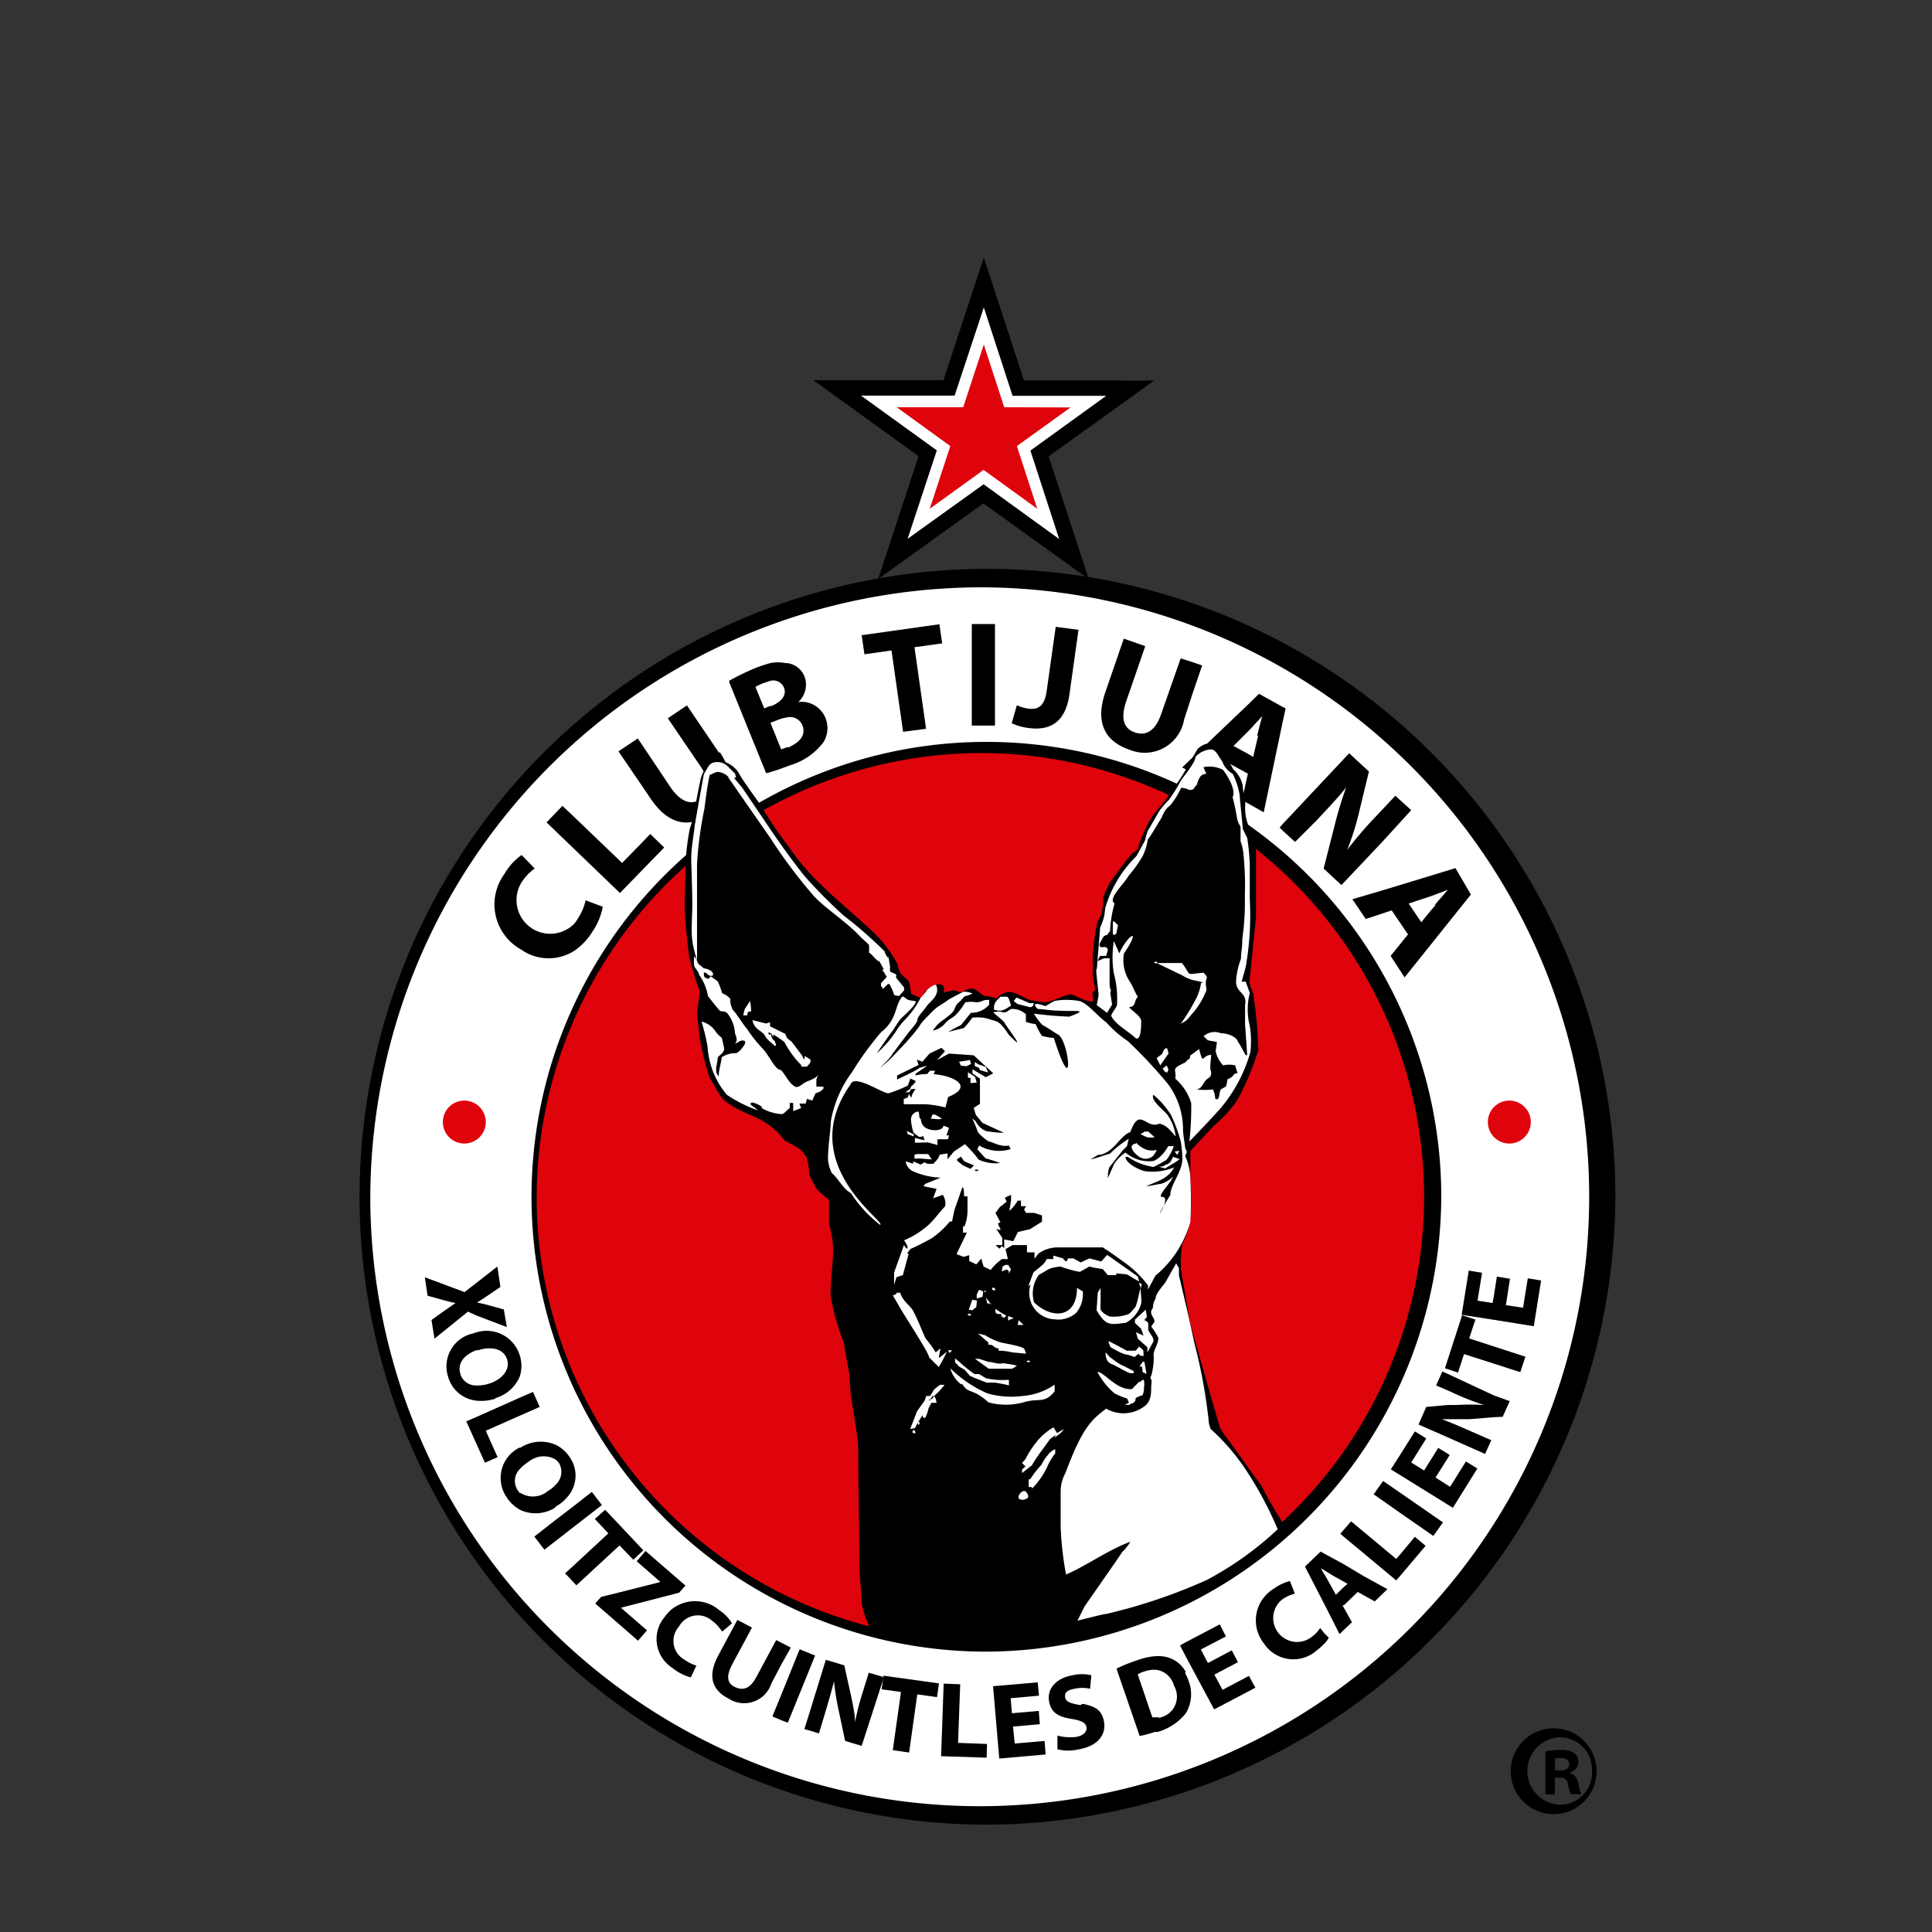 <svg id="Capa_1" data-name="Capa 1" xmlns="http://www.w3.org/2000/svg" viewBox="0 0 90 90"><rect x="0" y="0" width="90" height="90" fill="#333333" stroke="none"/><defs><style>.cls-1,.cls-6{fill:#fff;}.cls-1,.cls-2,.cls-3,.cls-4,.cls-5{fill-rule:evenodd;}.cls-2,.cls-7{fill:#df040b;}.cls-4{fill:#000002;}.cls-5{fill:#1f140f;}</style></defs><title>ClubTijuana-90x90</title><polygon points="45.81 23.45 40.91 26.97 42.79 21.25 37.89 17.71 43.95 17.71 45.83 12 47.7 17.72 53.76 17.73 48.85 21.26 50.72 26.98 45.81 23.45"/><path d="M45.82,85A29.25,29.25,0,1,1,75.25,55.75,29.38,29.38,0,0,1,45.82,85m0-56.78a27.53,27.53,0,1,0,27.7,27.53,27.64,27.64,0,0,0-27.7-27.53"/><path class="cls-1" d="M45.82,27.36A28.39,28.39,0,1,1,17.25,55.75,28.49,28.49,0,0,1,45.82,27.36"/><path d="M67.8,40.44l-1.24.38-2.17.66L63,41.89l.62.92.73-.24.48-.16.76,1.12-.81,1,.65,1,1.09-1.36,2-2.5Zm-.92,1.71-.32.38-.35.43-.59-.87.94-.31,0,0c.28-.09.61-.23.89-.33h0l-.62.71"/><path d="M37.13,32.75h0a1.09,1.09,0,0,0,.35-1.23,1,1,0,0,0-.81-.63h-.07a1.79,1.79,0,0,0-.72,0,6.92,6.92,0,0,0-.69.23,11.89,11.89,0,0,0-1.22.59l0,0,0,.07,1.72,4.24.19-.05c.21-.06.47-.15.79-.27l.13-.05a3,3,0,0,0,1.57-1.09,1.25,1.25,0,0,0,.08-1.12,1.2,1.2,0,0,0-1.31-.73M35.6,33l-.41-1a2.37,2.37,0,0,1,.41-.19l.27-.09a.54.54,0,0,1,.65.31c.13.32-.07.65-.59.86l-.06,0Zm1.18,1.81-.12,0-.27.1-.5-1.24.34-.13a1.86,1.86,0,0,1,.43-.12.62.62,0,0,1,.72.37c.18.46-.14.79-.6,1"/><path d="M33.49,35.06,32,32.86l-.89.6,1.53,2.25c.47.7.43,1.19,0,1.51s-.94.13-1.4-.54l-1.34-2-.19-.28-.9.6,1.09,1.6.4.59c.84,1.25,1.8,1.4,2.8.74a2,2,0,0,0,.9-1.22,1.51,1.51,0,0,0,0-.6,3,3,0,0,0-.47-1.07"/><polygon points="29.86 39.3 28.98 40.2 26.77 38.08 26.2 37.54 25.46 38.31 26.77 39.57 28.88 41.6 29.86 40.59 30.94 39.48 30.29 38.85 29.86 39.3"/><path d="M26.93,42.77a2.5,2.5,0,0,1-.16.24,1.57,1.57,0,0,1-2.49-1.88,2.28,2.28,0,0,1,.63-.67l-.61-.63a2.71,2.71,0,0,0-.8.88,2.4,2.4,0,0,0,.77,3.52,2.22,2.22,0,0,0,2.5.05,2.94,2.94,0,0,0,.84-.9,3.06,3.06,0,0,0,.47-1.14l-.8-.3a2.47,2.47,0,0,1-.35.83"/><polygon points="43.76 29.08 40.14 29.59 40.27 30.48 41.53 30.3 42.07 34.09 43.14 33.95 42.6 30.15 43.89 29.97 43.76 29.08"/><path d="M65.74,37.74,65,37.07l-.63.67-.32.34a17,17,0,0,0-1.29,1.51v0a12.58,12.58,0,0,0,.54-1.71l.47-1.94-.92-.85-3.11,3.31-.13.15.13.13.59.54,1-1c.53-.57,1-1.06,1.38-1.54h0a17.23,17.23,0,0,0-.54,1.78l-.51,2,.83.77,1.89-2Z"/><path d="M55.54,32.35,56,31l-.46-.16L55,30.67l-.9,2.57c-.27.79-.69,1.06-1.23.88s-.67-.67-.41-1.44l.89-2.58-1-.35-.86,2.5c-.49,1.42,0,2.28,1.09,2.66a1.86,1.86,0,0,0,2.58-1.39Z"/><rect x="45.27" y="29.07" width="1.08" height="4.73"/><path d="M59.89,33l-.14-.07-1.1-.61-.49.48L55.54,35.3l-.47.45.47.25.51.28.89-.89,1.19.65-.27,1.24.3.16.71.4.88-4.2Zm-1.28,1.26-.23,1-.22-.13-.7-.38.7-.7,0,0c.2-.2.44-.48.64-.69h0c-.08.28-.17.63-.24.92"/><path d="M48.76,32.18c-.1.73-.41.89-.86.83a1.75,1.75,0,0,1-.53-.16l-.24.84a2.58,2.58,0,0,0,.76.22c1,.14,1.74-.23,1.93-1.57l.42-3-1.06-.14Z"/><polygon points="28.94 74.89 31.27 74.29 31.64 74.19 31.93 73.86 31.27 73.29 30.07 72.25 29.66 72.73 30.76 73.69 30.75 73.7 28.85 74.18 28 74.39 27.73 74.7 28.85 75.67 29.72 76.43 30.14 75.95 28.93 74.9 28.94 74.89"/><path d="M36.84,76.75l-.43-.22-.25-.13-.92,1.71c-.28.53-.6.67-1,.48s-.4-.54-.13-1.06l.92-1.71-.68-.36-.71,1.32-.18.34c-.44.82-.34,1.41.18,1.82a1.6,1.6,0,0,0,.29.18,1.33,1.33,0,0,0,2-.69l.46-.88Z"/><path d="M41.11,78.11l-.64-.19-.29.94a12,12,0,0,0-.35,1.37h0c0-.4-.11-.86-.19-1.26l-.31-1.39-.86-.26-.74,2.4-.26.83.26.07.42.13.3-1c.16-.53.29-1,.4-1.42h0a13.27,13.27,0,0,0,.21,1.31l.31,1.46.77.23,1-3.09,0-.13h0Z"/><path d="M33.65,76l0,0,.45-.38a2,2,0,0,0-.45-.51l-.14-.1a1.74,1.74,0,0,0-2.27,0,2.36,2.36,0,0,0-.29.33,1.59,1.59,0,0,0,.29,2.3l.15.11a2.29,2.29,0,0,0,.79.39l.26-.55a2,2,0,0,1-.58-.29,1,1,0,0,1-.23-1.53,1,1,0,0,1,1.54-.27,1.77,1.77,0,0,1,.45.48"/><polygon points="37.97 77.12 37.72 77.02 37.25 76.83 36.41 78.91 35.98 79.96 36.41 80.14 36.7 80.25 37.72 77.74 37.97 77.12"/><polygon points="24.21 65.95 25.14 65.54 24.83 64.84 24.21 65.11 22.19 66.01 21.72 66.21 22.19 67.25 22.59 68.14 23.18 67.88 22.63 66.65 24.21 65.95"/><polygon points="28.86 71.99 29.5 72.66 29.97 72.22 28.85 71.03 28.19 70.33 27.71 70.76 28.34 71.43 26.57 73.07 26.32 73.29 26.57 73.55 26.85 73.85 28.85 72 28.86 71.99"/><path d="M22.19,61.28l1.42.54L23.47,61l-.65-.18a5.27,5.27,0,0,0-.6-.14h0l.52-.34.57-.39L23.17,59l-1,.78-.53.41-1.85-.69.13.86.65.18c.25.07.44.12.65.16h0l-.56.39-.56.4.14.87,1.56-1.26Z"/><path d="M23.07,65.13a1.76,1.76,0,0,0,1.14-1,1.61,1.61,0,0,0,0-1h0a1.62,1.62,0,0,0-2-1.07l-.19.06a1.57,1.57,0,0,0-1.15,2,1.54,1.54,0,0,0,1.34,1.13,2.13,2.13,0,0,0,.88-.1M21.45,64c-.16-.47.16-.89.74-1.1l.08,0c.63-.2,1.19-.07,1.35.42s-.24.94-.82,1.13a1.74,1.74,0,0,1-.61.09.76.76,0,0,1-.74-.51"/><polygon points="28.04 70.11 27.57 69.5 26.57 70.28 25.85 70.83 24.89 71.58 25.36 72.19 25.85 71.81 26.57 71.25 28.04 70.11"/><path d="M25.85,70.21l.09-.06a1.91,1.91,0,0,0,.63-.6,1.48,1.48,0,0,0,0-1.62l0,0a1.66,1.66,0,0,0-.69-.63,1.76,1.76,0,0,0-1.64.14l-.05,0a1.58,1.58,0,0,0-.62,2.26,1.78,1.78,0,0,0,.67.64,1.71,1.71,0,0,0,1.64-.12m-1.64-.65a.7.7,0,0,1-.13-.16.78.78,0,0,1,.13-1,1.85,1.85,0,0,1,.39-.32,1.1,1.1,0,0,1,1.25-.1,1,1,0,0,1,.17.18.82.82,0,0,1-.17,1,1.48,1.48,0,0,1-.36.29,1.08,1.08,0,0,1-1.28.08"/><polygon points="68.44 62.35 68.73 61.47 68.11 61.27 67.44 63.34 67.31 63.74 67.44 63.78 67.92 63.94 68.2 63.08 69.58 63.52 70.82 63.92 71.06 63.2 69.58 62.72 68.44 62.35"/><polygon points="64.43 68.99 63.99 69.61 65.2 70.46 66.77 71.55 67.22 70.92 65.2 69.52 64.43 68.99"/><path d="M62.6,72.87l-.86-.47-.22-.12-.15.14-.58.56.58,1.12.37.72.66,1.3.2-.19.38-.36-.38-.68-.06-.11.06,0,.65-.62.29.16.5.28.59-.57-1.09-.6Zm0,1.06-.37.36-.36-.65-.13-.23c-.08-.12-.15-.24-.21-.35h0l.21.12.37.23.49.27.17.1Z"/><polygon points="67.55 69.26 67.44 69.19 66.87 68.83 67.44 67.93 67.53 67.78 67.44 67.72 67 67.45 66.34 68.5 65.74 68.13 66.44 67.01 65.91 66.68 65.2 67.81 64.79 68.45 65.2 68.7 67.44 70.09 67.68 70.24 68.82 68.41 68.29 68.08 67.55 69.26"/><polygon points="65.2 72.44 65.04 72.62 63.54 71.37 62.94 70.87 62.6 71.26 62.44 71.45 62.6 71.59 63.54 72.37 65.04 73.62 65.2 73.44 66.41 72.01 65.91 71.59 65.2 72.44"/><polygon points="71.17 59.55 70.95 60.92 70.15 60.8 70.34 59.57 69.73 59.47 69.58 60.43 69.53 60.7 68.83 60.59 69.04 59.29 68.42 59.19 68.09 61.25 69.58 61.48 71.45 61.78 71.79 59.65 71.17 59.55"/><path d="M67.44,64l-.25-.11-.29.65.54.23.37.17a13.11,13.11,0,0,0,1.32.51h0a11.05,11.05,0,0,0-1.29,0l-.4,0-1,.09-.36.82,1.39.61,1.71.76.29-.64-.94-.41c-.38-.17-.73-.32-1.06-.45l-.3-.12v0h.3c.35,0,.71,0,1,0l1.1-.09L70,66l.33-.73L69.58,65Z"/><polygon points="44.73 78.46 43.96 78.43 43.84 81.81 45.96 81.88 45.98 81.24 44.63 81.19 44.73 78.46"/><polygon points="47.27 81.22 47.19 80.43 48.44 80.32 48.39 79.7 47.14 79.81 47.08 79.11 48.4 78.99 48.34 78.37 46.26 78.55 46.55 81.92 48.71 81.73 48.66 81.1 47.27 81.22"/><path d="M61.5,75.84l-.13.17a1.85,1.85,0,0,1-.33.29,1.11,1.11,0,0,1-1.31-1.79,1.66,1.66,0,0,1,.59-.27l-.23-.59a2.29,2.29,0,0,0-.77.37,1.72,1.72,0,0,0-.44,2.54,1.64,1.64,0,0,0,2.45.33l0,0a3.16,3.16,0,0,0,.37-.33,1.14,1.14,0,0,0,.2-.27l-.2-.2Z"/><polygon points="41.15 78.13 41.15 78.13 41.15 78.13 41.11 78.41 41.07 78.69 41.11 78.7 41.97 78.82 41.59 81.53 42.35 81.64 42.73 78.93 43.65 79.06 43.74 78.42 41.16 78.06 41.15 78.13"/><path d="M50.33,79.43c-.46-.08-.67-.14-.71-.36s.1-.34.43-.4a1.63,1.63,0,0,1,.73,0l.06-.63a1.92,1.92,0,0,0-.88,0c-.79.14-1.19.65-1.09,1.22s.5.73,1.09.82c.43.08.61.17.65.37s-.12.4-.47.46a2.23,2.23,0,0,1-.88-.06l0,.64a2.16,2.16,0,0,0,1,0c.92-.16,1.27-.72,1.17-1.28s-.41-.72-1-.84"/><polygon points="56.95 78.72 56.57 78.01 57.67 77.43 57.38 76.88 56.27 77.47 55.94 76.84 57.11 76.23 56.82 75.67 55.24 76.5 54.97 76.65 55.24 77.17 56.56 79.63 58.48 78.62 58.18 78.07 56.95 78.72"/><path d="M55.24,77.89a1.4,1.4,0,0,0-.8-.67,1.65,1.65,0,0,0-.6-.07,3,3,0,0,0-.83.18,7.77,7.77,0,0,0-1,.4l1.08,3.14a5.6,5.6,0,0,0,.71-.19l.13,0a2.6,2.6,0,0,0,1.27-.82l.07-.1a1.72,1.72,0,0,0,.09-1.48,1.87,1.87,0,0,0-.16-.35M53.94,80l-.1,0-.16,0L53,78a1.27,1.27,0,0,1,.32-.14,1.31,1.31,0,0,1,.57-.07,1,1,0,0,1,.8.74,1,1,0,0,1-.7,1.49"/><path d="M45.82,76.94A21.19,21.19,0,1,1,67.14,55.75,21.28,21.28,0,0,1,45.82,76.94m0-41.35A20.16,20.16,0,1,0,66.1,55.75,20.24,20.24,0,0,0,45.82,35.59"/><path class="cls-2" d="M45.82,35.08A20.67,20.67,0,1,1,25,55.75a20.74,20.74,0,0,1,20.8-20.67"/><path class="cls-2" d="M21.63,51.27a1,1,0,1,1-1,1,1,1,0,0,1,1-1"/><path class="cls-3" d="M40.52,75.81a4.32,4.32,0,0,1-.38-1.12c0-.45-.11-1.34-.11-1.81,0-1.67-.05-3.55-.05-5.25,0-1-.39-2.39-.39-3.33,0-.3-.2-1.17-.28-1.75a10.76,10.76,0,0,1-.62-2.21c0-.72.12-1.5.12-2.22A5.61,5.61,0,0,0,38.62,57l0-1.09c-.17-.17-.62-.5-.64-.64a4.16,4.16,0,0,1-.28-.56c0-.15-.06-.8-.2-.89-.18-.34-.62-.5-.95-.69-.93-1.24-1.9-1.08-2.89-1.94-.24-.34-.41-.68-.61-1a13.43,13.43,0,0,1-.48-2c0-.27-.09-.68-.1-1l.13-1a14.44,14.44,0,0,1-.51-1.7s-.16-1.47-.16-1.54c-.07-.84,0-1.73,0-2.57a10.91,10.91,0,0,1,.21-1.8c.07-.21.14-.41.19-.61.08-.57.2-1.17.32-1.73.12-.37.4-.8.58-.8a1.24,1.24,0,0,1,1.16.53c.29.53,1,1.44,1.09,1.61a18,18,0,0,0,1.31,1.93,10.7,10.7,0,0,0,1.57,1.81c.7.7,2.14,1.86,2.73,2.53a7.37,7.37,0,0,1,.72,1.05,1.33,1.33,0,0,0,.15.45c.11.15.39.33.39.4a3.89,3.89,0,0,1,.09.54l.5.22.14-.3a1.32,1.32,0,0,1,.62-.36c.27,0,.28.1.28.39a3.89,3.89,0,0,1,.43-.11c.17,0,.28.14.44.06s.3-.14.37-.14c.27,0,.41.22.64.35a2.14,2.14,0,0,1,.56.11.89.89,0,0,1,.58-.3c.33,0,.67.27,1,.38l.64.1c.37,0,.85-.33,1.27-.37l.63.27.35.08c.08-.12,0-.21,0-.37s.1-.11.14-.19a4.64,4.64,0,0,1-.13-.76,1.84,1.84,0,0,0,0-.53,8.53,8.53,0,0,1,.2-1.75c0-.17.17-.33.21-.51a2.59,2.59,0,0,0,.08-.79l.3-.64c.35-.48.72-1,1.07-1.39a1.88,1.88,0,0,0,.23-.16,6.4,6.4,0,0,1,.69-1.56c.21-.27.45-.53.66-.81.29-.45.68-.95.93-1.42.17-.31.35-.61.53-.92.2-.14.35-.27.6-.21A2.32,2.32,0,0,1,57,35c0,.19.36.62.45.84a1.37,1.37,0,0,1,.44.75c0,.23.12.6.12.88a2.16,2.16,0,0,0,.27,1.24,5.08,5.08,0,0,1,.23.94c0,.49,0,1.12,0,1.15,0,.62,0,1.29,0,1.91l-.3,3c0,.22.16.45.18.68a19.66,19.66,0,0,1,.23,2.53,12.62,12.62,0,0,1-1,2.36,6.25,6.25,0,0,1-1.07,1.16l-1.1,1.18v.48l0,.15,0,.16,0,.26,0,.3,0,.16a6.94,6.94,0,0,1-.11,2.17l-.14.4-.12.24a4.92,4.92,0,0,0-.07.78l0,.41.41,2.38c.11.52,1.41,5,1.41,5l.22.35c.27.32,1.56,2.19,1.7,2.32.2.44.93,1.68,1.17,2-.73.65-1.73,1.49-2.2,1.83a13.81,13.81,0,0,1-2.08,1.34l-1.87.94a23.65,23.65,0,0,1-2.63.87c-.6.15-2.24.45-2.85.53a19.19,19.19,0,0,1-2.67.06c-.72,0-1.43,0-2-.14a26.08,26.08,0,0,1-3.36-.8"/><path class="cls-1" d="M50,75.48l.08-.06Z"/><path class="cls-1" d="M50.2,75.48l.32-.64c.37-.54,1.51-2.16,1.75-2.53a2.63,2.63,0,0,0,.39-.49c-1,.36-2,1.09-3,1.53a15.14,15.14,0,0,1-.25-2.23c0-.66,0-1.27,0-1.62a1.78,1.78,0,0,1,.22-.88c.81-2.15,1.21-2.47,1.9-3a1.62,1.62,0,0,0,1.87-.18c.29-.32.2-.69.24-1s-.12-.12,0-.39a3.52,3.52,0,0,0,.11-.81c-.07-.33.21-.57.21-.92a3.36,3.36,0,0,0-.32-.51c0-.09.14-.18.14-.27s-.1-.21-.14-.32,0-.2.07-.3a.76.76,0,0,1,.12-.42c0-.23.31-.56.45-.75l.51-.9.13.22,0,.3c0,.1.06.27.08.38.2.84.44,1.87.64,2.82a24.73,24.73,0,0,1,.68,3.76l.07.23a10.08,10.08,0,0,1,1.79,2.13,17,17,0,0,1,1.34,2.55,15.26,15.26,0,0,1-3.32,2.37,25.72,25.72,0,0,1-4.65,1.57c-.13,0-.91.21-1.37.32"/><path class="cls-1" d="M47.61,69.86v0c-.16,0-.18-.08-.16-.17s.24-.38.39-.14,0,.28-.23.33"/><path class="cls-1" d="M48.06,69.27l-.14,0c0-.1,0-.26,0-.36l.07,0a4.57,4.57,0,0,1,.52-.67c.1-.21.4-.67.65-.73a1.33,1.33,0,0,0,0,.19,2.85,2.85,0,0,0-.38.64,3.68,3.68,0,0,1-.7,1"/><path class="cls-1" d="M47.61,68.62v-.16l.16-.15-.16-.16.16-.18,0,0a4.51,4.51,0,0,1,.47-.74,2.72,2.72,0,0,1,.84-.74l.16.27.32-.19-.11.15-.33.26.07-.14-.27.19-.39.54a6.36,6.36,0,0,0-.46.69Z"/><path class="cls-1" d="M42.51,66.74l0-.08c.11-.08.13,0,.13.12Z"/><path class="cls-1" d="M42.4,66.57l.32-.83.35-.49.08-.22.18,0,.19-.31.27-.21H44a3.39,3.39,0,0,1-.45.49l-.16.19h-.11v.08l.16-.24c.16,0,.16.2.19.32h-.24l-.13.24a1.79,1.79,0,0,1-.16.46c-.16,0-.11-.08-.11-.14a5.63,5.63,0,0,0-.37.62Z"/><polygon class="cls-1" points="42.78 66.38 42.73 66.2 42.85 66.28 42.81 66.36 42.78 66.38"/><path class="cls-1" d="M52.55,65.44H52.4l.19-.1-.08-.19a3.62,3.62,0,0,1-.59-.24,3.38,3.38,0,0,1-.8-1c.32,0,.88.85,1.61.8l.32-.33c.13,0,.16-.16.24-.08a1,1,0,0,1,0,.35.76.76,0,0,1-.07.35,1.27,1.27,0,0,0-.32.13c0,.11,0,.14-.11.22s-.11,0-.18.1Z"/><path class="cls-1" d="M44.76,64.48a1.39,1.39,0,0,1-.49-.74A5.66,5.66,0,0,0,46,64.91a4.07,4.07,0,0,0,1.63.12,3,3,0,0,0,1.5-.53l0,.31c-.48.61-.75.29-1.46.52a3.16,3.16,0,0,1-1.62,0c-.76-.69-.93-.37-1.22-.85"/><polygon class="cls-1" points="53.23 63.92 53.2 63.66 53.08 63.66 53.23 63.44 53.31 63.44 53.41 64 53.23 63.92"/><path class="cls-1" d="M51.5,63a1.45,1.45,0,0,1,.17.19,6.42,6.42,0,0,0,.53.38c.18.07.41.2.61.3,0,.16,0,.08-.12.1s-.67-.34-.89-.42-.3-.27-.3-.55"/><path class="cls-1" d="M47,64.54l-.19-.05-.44-.08-.4,0-.57-.22-.22-.1-.24-.28-.26-.15-.19-.2,0-.18.22.18a5.94,5.94,0,0,0,.69.55l.21,0,.31.19a3.47,3.47,0,0,0,1,.08H47Z"/><path class="cls-1" d="M46.22,63.76l-.16,0-.64-.46h.19l.43.14c.21,0,.48.14.68.06l.51.08.14.05-.22.13Z"/><path class="cls-1" d="M43.73,63.68l-.45-.45c0-.22-1.27-2.11-1.45-2.48l-.24-.41c.08,0,.27-.12.13-.12l.22,0c.1.39.45.58.6.85s.37.81.56,1.25l.3.39.19.29.22-.19-.08.46.38-.3-.23.46Z"/><path class="cls-1" d="M52.86,63.22a3.22,3.22,0,0,0-.37-.12c-.19,0-.73-.33-.75-.34s-.09-.21-.11-.29c.3.14.56.29.86.45h.37c.08,0,.13-.11.2-.19.22.18.21.11.21.44-.11,0-.29-.06-.19-.14l0,0-.2.16"/><path class="cls-1" d="M47.84,63.45c-.06-.11.23-.07.12,0Z"/><polygon class="cls-1" points="44.24 63.03 44.16 62.9 44.35 62.9 44.24 63.03"/><path class="cls-1" d="M47.15,63a2.59,2.59,0,0,0-.63-.08v-.11c-.24,0-.22-.2-.48-.16a.3.3,0,0,0,0-.11l-.48-.42.33.08a3.09,3.09,0,0,0,.71.33c.22.06,1,.17,1.12.31l.08.22L47.15,63"/><path class="cls-1" d="M53.45,63v-.24L53,62.36l-.08-.3.35.16-.11-.32-.29-.27v-.16l.5-.46.06.33-.13.16c.06,0,.19.1.19.16l0,.29c.07.19.3.38.23.56Z"/><path class="cls-1" d="M51.08,61.05l.06-.84.13-.21v.15l0,.57a1.55,1.55,0,0,0,0,.26c0,.13.35.35.46.35a1.92,1.92,0,0,0,.8-.1c.09,0,.36-.34.36-.35.1-.16.2-.84.26-.9-.05.13.06.57,0,.78a1.47,1.47,0,0,1-.7.86c-.74.09-.93.16-1.36-.57"/><polygon class="cls-1" points="47.49 61.72 47.41 61.72 47.45 61.5 47.68 61.72 47.49 61.72"/><path class="cls-1" d="M47.9,59.92l.24-.64c.17-.17.57-.41.61-.63l.32,0,0-.16.45.13c.11.15.17.21.23,0H50l.34.19.41-.19.53.14c.06,0,.2-.22.3-.3l1.42,1,.07.23c-.22-.09-.38-.23-.6-.33L52,59.32l0,.08-.39,0-.24-.28-.42-.07L50.75,59l-.45.25a5.84,5.84,0,0,1-.9-.25c-.61.06-.6.19-1,.38a1.47,1.47,0,0,0-.23,1.29c.84.8,2,.74,2-.68a1.91,1.91,0,0,0,.27.16,1.37,1.37,0,0,1-.3,1,1.25,1.25,0,0,1-1,.31,1.23,1.23,0,0,1-1.13-1.62"/><polygon class="cls-1" points="46.96 61.52 46.96 61.3 47.23 61.41 47.07 61.46 46.96 61.52"/><polygon class="cls-1" points="46.77 61.39 46.67 61.34 46.63 61.21 46.45 61.21 46.37 61.13 46.37 60.97 46.6 61.13 46.88 61.29 46.77 61.39"/><path class="cls-1" d="M45.1,61.28c-.08-.14.22-.08.11,0Z"/><polygon class="cls-1" points="45.13 61.01 45.29 60.55 45.51 60.58 45.48 60.89 45.29 61.04 45.13 61.01"/><polygon class="cls-1" points="46.12 60.74 46.12 60.72 45.99 60.72 45.93 60.45 46.18 60.77 46.12 60.74"/><polygon class="cls-1" points="45.5 60.49 45.5 60.3 45.61 60.08 45.8 60.16 45.77 60.41 45.5 60.49"/><path class="cls-1" d="M45.84,60.19s.08-.16.08,0Z"/><path class="cls-1" d="M46.22,60.09V60c.15-.08.19.18.08.1Z"/><path class="cls-1" d="M53.48,60.07v-.19a5,5,0,0,0-1-1c-.2-.14-.69-.51-1.11-.77-.71,0-1.46,0-2.17,0a1.54,1.54,0,0,0-.83.29l-.18.24v-.3l-.35,0V58l-.67,0-.33.19,0,0,.11.46a2.35,2.35,0,0,1-.27,0,2.36,2.36,0,0,0-.53.51L45.82,59l-.11-.37-.23.27-.33-.16,0-.27-.26.08-.33-.13.48-1h-.18l0-.29h.07a2.07,2.07,0,0,0,.14-.69c0-.21,0-.49,0-.71l-.16,0s0-.59-.1-.36l-.35,1-.11.53-.1,0a4.38,4.38,0,0,1-.84.78s-.71.39-1,.5l-.16.22h.08l-.27,1-.3.1-.11.35,0-.57L42.11,58c.25.39.2,0,0-.22a4.13,4.13,0,0,0,1.1-.68c.29-.25.5-.57.82-.91a.75.75,0,0,0-.11-.53l-.45.16.16-.44-.61-.12.08-.11.72-.29a3.53,3.53,0,0,1-1.25-.28.61.61,0,0,1-.38-.48l.35.11,0-.11.35.15h0l.18-.11c.11.11.27.07.43.07,0-.07.2-.15.27-.42l.37-.06V54l.29-.35.52-.35a5.4,5.4,0,0,1,.64.72,1.92,1.92,0,0,0,1,.16,6.69,6.69,0,0,0-.68-.22l-.38-.42.08-.18a1.83,1.83,0,0,0,1.47.17L47,53.36c-.38.09-.78-.17-.88-.17s-.59-.4-.59-.52a5.3,5.3,0,0,0-.24-.57l.16.13a.9.9,0,0,0,.49.46,5.16,5.16,0,0,0,.83.08l-1-.46-.31-.37-.1-.33.29-.19,0-1.17L45.3,50l0-.19.62.37.35-.18-.91-.84-1.15-.08-.56.3.37-.41-.16-.16-.56.27-.33.38-.26-.1.08.25-1,.49,0,.19.76-.37.32-.19.32-.08-.54.37,0,.08c1.12-.29,3.07.39,1.52,1l-.13.49a4.85,4.85,0,0,0-.94-.15l-1,0v-.24l.19-.08v0l.05-.16.11.18a.89.89,0,0,1,.21-.41l-.25,0c0-.17.18-.18.25-.37l-.25-.12-.12.33a6.12,6.12,0,0,1-.9.36c-.3,0-1.6-.92-1.77-.41C37,54.22,41.33,56.94,41,57.06a6,6,0,0,1-1.36-1.48c-.36-.18-.62-.73-.89-.93a1.72,1.72,0,0,1-.18-.68c0-.52.13-1.39.13-1.71a5.4,5.4,0,0,1,1-2.33,14.52,14.52,0,0,1,1.34-1.84c.8-.64.61-1.24,1-1.67.08,0,.21.15.25.15a1.49,1.49,0,0,0,.31.06c.25,0-.38.59-.56.75s-.35.5-.5.69-.55.78-.7,1a5.1,5.1,0,0,0,.88-1,3.11,3.11,0,0,1,.45-.58,4.13,4.13,0,0,0,.71-1,4.35,4.35,0,0,0,.33-.4s.36-.31.41-.18c.13.37-.1.6-.4.89-.15.24-.48.55-.48.69s-.24.39-.45.65l-.75,1c0,.08-.54.59-.53.6l.31-.27c.2-.16.5-.51.69-.7s.74-.82.84-1,.29-.35.56-.63.52-.37.8-.59l.66-.35a.94.94,0,0,1,.43.08,1.36,1.36,0,0,1-.27.11c-.14,0-.2.18-.36.3s-.17.27-.25.4-.36.34-.56.48-.29.29-.41.44a1,1,0,0,0,.57-.33c.21-.25.3-.2.53-.43a3.41,3.41,0,0,0,.42-.56,1.5,1.5,0,0,1,.5,0c.28,0,.29-.13.61-.11l0,.22a1.09,1.09,0,0,1-.85.38s-.45.55-.46.57a5.54,5.54,0,0,0-.59.32l.72-.18a3.77,3.77,0,0,0,.39-.48,1.81,1.81,0,0,1,.78.06c.3.12.46,0,.91.72.9.92.06-.15-.17-.52,0-.07-.47-.43-.55-.52.19,0,.21-.07.43,0S47,47,47.15,47a.92.92,0,0,1,.64.25c0,.12,0,.35,0,.35s.26.1.45.1a3.6,3.6,0,0,0,.29.55,2.28,2.28,0,0,0,.56.1c1,3.12.71.08.19-.16-.1-.05-.48-.32-.73-.45a3.21,3.21,0,0,1-.39-.52c.65.08,1,.11,1.65.14,1-.37.24-.23-.47-.28-.35,0-.66-.06-1-.08-.43-.43.36-.13.36-.13l.41-.24a3.2,3.2,0,0,1,1.16,0c.4.1.85.7,1.27,1a5.25,5.25,0,0,0,1,.87,22.25,22.25,0,0,1,1.87,2,3.54,3.54,0,0,1,.7,2.08c0,.29.07.59.1.89l.08.19-.08.19a2.61,2.61,0,0,1,.24,1.07,17.52,17.52,0,0,1,0,2,5,5,0,0,1-1.63,2.51Z"/><polygon class="cls-1" points="53.14 60.01 53.06 59.77 53.19 59.8 53.14 60.01"/><path class="cls-1" d="M47,59.34l0-.11-.07-.08h-.08l-.18.08L46.7,59l.15-.08c.23,0,.11.11.25.19Z"/><path class="cls-3" d="M46.37,58l.32,0v-.33l-.28-.43c.5.21-.15-.29.2-.29l-.24-.45c.09-.08.19-.29.26-.31l.26-.21-.08-.19.29-.13v.24l-.08.51a2,2,0,0,0,.39-.48h.15v.26l.24,0-.08.12v.07l.08.12h.37l.37.12,0,.29-.56.35-.56.13-.22.43-.42-.08,0,.41c-.2-.23-.13.06-.24,0Z"/><path class="cls-4" d="M54.15,55.76c-.29,0,.35-.59.5-.95a1.38,1.38,0,0,1-.57.34c-.09,0-.44.09-.69.11.5-.23,1-.32,1.31-.88a2.69,2.69,0,0,1-1.27.19c-.23,0-1-.35-1-.68h.11a2.75,2.75,0,0,0,1.2.47c.16-.07.54-.29.6-.33a2.3,2.3,0,0,0,.34-.64l-.26,0c-.19.36-.54.7-.76.7a1.67,1.67,0,0,1-1.23-.4,1.91,1.91,0,0,0-.53.53l-.29.66c0-.17,0-.34.08-.52l.62-.78.19-.19.08-.34a4.8,4.8,0,0,0-.87.69c-.29.08-.62.21-.91.27l.35-.21c.4,0,.74-.37,1-.67.1-.1.35-.38.5-.38.45-1.25.72-.11,1.37-.41.4.13.46.3.75.6a2.25,2.25,0,0,0-.38-1c-.19-.24-.81-.69-.66-.94a3.88,3.88,0,0,1,.82.94A7.18,7.18,0,0,1,55,53.15a5.56,5.56,0,0,1,.08.82c0,.62-.56,1.21-.56,1.69-1.15,1.89.15.1-.37.1"/><path class="cls-5" d="M45.42,54.55c-.06-.11.24-.08.14,0Z"/><polygon class="cls-3" points="45.21 54.45 44.86 54.29 44.62 54.1 44.57 54.02 44.76 53.88 44.92 54.1 45.37 54.29 45.21 54.45"/><polygon class="cls-1" points="53.98 54.35 54.06 54.35 54.2 54.32 54.33 54.24 54.38 54.24 54.52 54.13 54.65 53.89 54.95 54 54.77 54.13 54.36 54.38 54.28 54.43 53.98 54.35"/><polygon class="cls-1" points="42.8 53.97 42.6 53.97 42.6 53.79 42.72 53.76 43.24 53.76 43.4 54.01 42.87 53.97 42.8 53.97"/><path class="cls-1" d="M52.93,53.23a1.13,1.13,0,0,0,.52.34,1.08,1.08,0,0,0,.44,0,1.53,1.53,0,0,1-.17.27.51.51,0,0,1-.61.07c-.25-.14-.64-.58-.18-.64"/><polygon class="cls-1" points="54.84 53.8 54.72 53.64 54.94 53.61 54.84 53.8"/><path class="cls-1" d="M54.84,53.42l.1-.16Z"/><path class="cls-1" d="M42.85,53.23l-.23,0,0-.22.45.11L43,52.91l-.07.05h-.12l-.25-.19a2.22,2.22,0,0,1-.12-.58.37.37,0,0,1,.33-.41c.09.09,0,.27.13.36a.5.5,0,0,0,.22.4.9.9,0,0,0,.66.08l.14-.08c0-.15.13-.07.29,0l-.12.35h.12l-.05.18H44l-.27,0-.06,0,0,.27-.48-.13.21,0Z"/><path class="cls-1" d="M55.41,53.13l0,0a13.55,13.55,0,0,0,.08-1.75,2.45,2.45,0,0,0-.74-1.13c.07-.49-.25-.42.47-.76.19-.24.19-.08.23-.32l.41-.3c.21.81.13.27.56.27,0,.2-.09.65,0,.78,0,.21,0,.21-.19.35s-.21.44-.49.48a3.22,3.22,0,0,0,.76,0,1.05,1.05,0,0,1,.11.43c.23.14.16-.28.26-.43.33-.2.22-.07.32-.48.38-.15.2-.27.46-.27l-.11-.37a1.2,1.2,0,0,0-.56,0,1.37,1.37,0,0,1-.35-.66l.06-.43-.43-.08-.19-.19a.77.77,0,0,1,.8-.14c.28,0,.71.14.79.38a6.81,6.81,0,0,1,.36.64l.08,0L58,47.72v-.91c.12-.57-.42-.54-.42-1.09a3.53,3.53,0,0,1,.23-1.06c0-.42.06-.36.06-.91a12.38,12.38,0,0,0,.12-2,14.27,14.27,0,0,0-.07-2,2.17,2.17,0,0,0-.13-.56l0-.8c.1.21.2.43.31.64a11.8,11.8,0,0,1,.12,1.21c0,.53,0,1.13,0,1.66a13.9,13.9,0,0,1-.19,3.15l-.19.68h.19l.19.53a3.06,3.06,0,0,0,0,1.53A4.45,4.45,0,0,1,58.25,49a7,7,0,0,1-1.36,2.59c-.22.26-1.19,1.29-1.48,1.58"/><path class="cls-1" d="M53.12,52.84l.21-.13h.16l.3.27a1.35,1.35,0,0,1-.34,0,1.64,1.64,0,0,1-.33-.16"/><polygon class="cls-1" points="42.51 52.94 42.48 52.9 42.29 52.84 42.24 52.68 42.59 52.86 42.51 52.94"/><polygon class="cls-1" points="43.71 52.14 43.36 52.11 43.44 51.92 43.55 51.92 43.89 52.11 43.71 52.14"/><path class="cls-1" d="M35.5,51.57a1.09,1.09,0,0,0-.45-.21c-.11,0-.11.11,0,.16l.27.21A6.32,6.32,0,0,1,33.86,51a3.85,3.85,0,0,1-.9-2.26,9.7,9.7,0,0,0-.28-1.15,1.08,1.08,0,0,1,.62.41,1.3,1.3,0,0,0,.32.34c.06.22.07.28.11.48s-.21.33-.29.43a4.17,4.17,0,0,1-.08.49c0,.21,0,.25.12.4,0-.29.11-.61.14-.89a1.18,1.18,0,0,1,.68-.19.76.76,0,0,0,.28-.25c.22-.27.14-.34,0-.34s-.24.14-.34.14c.13-.13.07-.3,0-.46a1.65,1.65,0,0,0-.33-.91c-.09-.15-.29-.12-.35-.14s-.58-.7-.58-.7a2.43,2.43,0,0,0-.42-1c0-.13-.18-.28-.22-.4a1.69,1.69,0,0,1,0-.45c.13.13.14.32.23.38l.22.18a.72.72,0,0,1,.32.11c.13.08.16.26,0,.24s-.17-.16-.32-.16c0,.22,0,.23.21.3l.11-.12.32.23a3.4,3.4,0,0,1,.21.56.89.89,0,0,1,.38.26c0,.19,0,.22.1.49.26.29.44.63.7.94a6.44,6.44,0,0,0,.7.88c.3.3.58,1,.85,1,.25.25.37.62.67.78.15.08.34-.14.51-.22s.48-.16.56-.35l-.08.24,0,.33.33,0c0,.16,0,.08-.15.23l-.22.08-.15.34-.25-.08-.06.22-.29,0,.08.21-.37.14v-.38h-.16v.24c-.12.07-.26.28-.38.28a2.17,2.17,0,0,1-.93-.28"/><polygon class="cls-1" points="42.17 50.88 42.48 50.68 42.36 50.88 42.17 50.88"/><polygon class="cls-1" points="45.29 50.45 45.21 50.45 45.21 50.21 45.09 50.21 45.09 49.95 45.42 50.16 45.5 50.43 45.29 50.45"/><polygon class="cls-1" points="43.18 50.07 43.26 49.94 43.33 49.88 43.56 49.88 43.48 50.07 43.26 50.07 43.18 50.07"/><polygon class="cls-1" points="46.03 49.96 45.65 49.85 45.6 49.74 45.41 49.66 45.41 49.47 45.57 49.58 45.92 49.7 46.03 49.96"/><polygon class="cls-1" points="54.38 49.96 54.28 49.94 54.16 49.78 54.35 49.63 54.43 49.82 54.38 49.96"/><polygon class="cls-1" points="45.02 49.67 44.76 49.64 44.68 49.46 45.18 49.38 45.24 49.56 45.02 49.67"/><path class="cls-1" d="M37.34,49.63a4.37,4.37,0,0,1-.8-1.09,4.72,4.72,0,0,0-.52-.35v.13c-.07-.14-.06-.18-.22-.23,0,.13,0,.1.12.1a.37.37,0,0,0,.18.31c0,.13.11.17,0,.23-.13-.14-.36-.28-.45-.46s-.3-.26-.41-.38-.15-.2-.19-.37l.64.16.18-.06v.19l.71.35.08.19.23.19.48.64.08.19,0,0,.05-.18.26.18c0,.17-.06.18-.16.31a.94.94,0,0,1-.29,0"/><path class="cls-1" d="M54.05,49.63l-.17-.34.25-.19c.06-.09.09-.26.19-.27s.07.16.12.24Z"/><path class="cls-1" d="M52.93,48.39c-.32-.33-1-.67-1.17-1.08.07-.17.18-.29.27-.46a4.47,4.47,0,0,0-.14-1.5,4.5,4.5,0,0,1,0-1.51l.25.57c.42-.91,1.06-1.23.22,0a1.8,1.8,0,0,0,.28,1.33c.12.17.26.57.37.69-.2.2-.08.48-.41.48.15.22.61.43.56.73,0,.12,0,.82-.23.73"/><path class="cls-1" d="M55,47.7a9.81,9.81,0,0,0,.76-1.26,2.54,2.54,0,0,0,.19-.65c.28,0-.25-.11-.27-.11a1.72,1.72,0,0,1-.6-.24l-1.2-.58c.35,0,.8,0,1.18,0,.47.61.1.54,1,.45.28.28.11.18.11.51,0,.14.07.3,0,.38a3.55,3.55,0,0,1-.56.94c-.25.27-.29.43-.65.56"/><path class="cls-1" d="M34.62,47.3l.07-.29.25-.38a2.63,2.63,0,0,1,.05.49c-.15,0-.15,0-.18.18Z"/><path class="cls-1" d="M51.09,46.82l.13-.67.5,0c0,.12.06.52.09.64l-.24.39Z"/><path class="cls-1" d="M46.3,47c0-.31.11-.37.31-.57.06,0,.16,0,.28,0s.15.27.21.41c-.29.19-.43.32-.8.19"/><path class="cls-1" d="M47.4,46.77l-.18-.14.13-.16.61.26h.19a.17.17,0,0,1-.16.19Z"/><polygon class="cls-1" points="41.66 46.36 41.58 46.13 41.39 45.75 41.69 45.48 42.06 45.93 42.12 46.01 42.12 46.13 41.88 46.4 41.66 46.36"/><path class="cls-1" d="M51.16,46.21v-.14a1,1,0,0,1,.51-.19l.09.3a2.91,2.91,0,0,1-.6,0"/><polygon class="cls-1" points="41.12 46.08 41.12 46.02 41.04 45.94 41.04 45.8 41.31 45.51 41.14 45.22 41.44 45.02 41.47 45.27 41.73 45.38 41.76 45.46 41.68 45.65 41.43 45.84 41.36 45.84 41.12 46.08"/><path class="cls-1" d="M51.18,46.37c0-.15-.13-1.07-.11-1.22.27-.14.36-.45.62-.29V46Z"/><polygon class="cls-1" points="41.08 45.2 41.12 45.2 41.16 45.13 40.92 44.7 41.39 44.59 41.47 45.08 41.2 45.28 41.08 45.2"/><path class="cls-1" d="M51.09,45.2l.16-2a2.2,2.2,0,0,0,.23-.88,5.59,5.59,0,0,1,1.46-2.44l.55-1a2.69,2.69,0,0,1-.26,1,5.91,5.91,0,0,1-.66.92c-.16.33-1,1.08-.65,1.28a5.78,5.78,0,0,0-.21,1.29l-.14.19c-.17,0-.21.17-.29.29s-.08.24,0,.27.26-.08.33.12l-.08.29h-.29l-.11.24.3-.13.26,0v.21a1.22,1.22,0,0,1-.37.16Z"/><path class="cls-1" d="M53.79,44.87c-.08-.11.21-.08.1,0Z"/><path class="cls-1" d="M40.93,44.78c-.19-.12-.29-.31-.45-.41a2,2,0,0,0,0-.35c-.1-.12-.28-.26-.39-.37-.63-.69-1.58-1.28-2.17-1.9a23.68,23.68,0,0,1-2-2.66l-2-2.88.25,0,.41.49c.07.11.68,1,1.25,1.85s1.36,1.92,1.71,2.33a24.41,24.41,0,0,0,1.76,1.77,19.56,19.56,0,0,1,1.92,1.68c0,.13.13.23.16.35Z"/><polygon class="cls-1" points="51.89 43.56 51.84 43.5 51.84 42.92 51.92 42.94 52.08 43.1 52 43.5 51.89 43.56"/><path class="cls-1" d="M53.49,38.67l.52-.9a5.8,5.8,0,0,1,.45-.52,7.18,7.18,0,0,0,.56-.91c.14-.19.67-.83.67-1.08a1.05,1.05,0,0,1,.72-.35c.22,0,.33.29.53.56a1,1,0,0,0,.48.57,3.54,3.54,0,0,1,.33,1c0,.15.13,1.34.14,1.51s-.22-.19-.26-.41a9.8,9.8,0,0,0-.21-1c.17-.34-.23-1-.45-1.28a1.39,1.39,0,0,0-.91-.12s.09.21.14.31c-.31,0-.36.25-.46.53-.15.11-.07.22-.34.22a.86.86,0,0,0-.38-.1,3.55,3.55,0,0,1-.51.82c-.32.24-.3.45-.51.75-.07.11-1,1.76-.51.37"/><path class="cls-1" d="M34,36.28a.75.75,0,0,0-.55-.32c-.13,0-.28.11-.39.14-.11.51-.17,1-.25,1.6a17.23,17.23,0,0,0-.34,2.57c0,.63,0,1.22,0,1.85,0,.43,0,.92,0,1.35s0,.91,0,1.34c0-.11-.16-.55-.22-1s0-1.18,0-1.65c0-.86-.05-1.84-.05-2.15,0-.56.13-1.15.16-1.54l.21-1.2.22-1.21c.22-.35.24-.56.63-.56s.52.27.82.53l.05.19Z"/><path class="cls-2" d="M70.31,51.27a1,1,0,1,1-1,1,1,1,0,0,1,1-1"/><path d="M72.72,80.54h0a2,2,0,1,0,0,3.94h0a2,2,0,0,0,0-3.94m0,3.53h0a1.57,1.57,0,0,1,0-3.14h0a1.5,1.5,0,0,1,1.44,1.57,1.49,1.49,0,0,1-1.44,1.57"/><path d="M73.13,82.56v0a.51.51,0,0,0,.4-.47.52.52,0,0,0-.19-.42,1,1,0,0,0-.62-.15h0a3.32,3.32,0,0,0-.73.07v2h.44v-.78h.34a.32.32,0,0,1,.27.3,1.59,1.59,0,0,0,.15.47h.48a1.53,1.53,0,0,1-.14-.48c-.06-.26-.16-.42-.35-.48m-.41-.15h-.33v-.57l.25,0h.08c.23,0,.33.14.33.3s-.14.26-.33.28"/><polygon class="cls-6" points="45.82 22.56 42.28 25.1 43.64 20.98 40.11 18.43 44.47 18.43 45.83 14.32 47.17 18.44 51.53 18.44 48 20.99 49.34 25.11 45.82 22.56"/><polygon class="cls-7" points="46.78 18.97 49.87 18.98 47.37 20.78 48.32 23.7 45.82 21.89 43.31 23.7 44.27 20.78 41.77 18.97 44.87 18.97 45.83 16.05 46.78 18.97"/></svg>